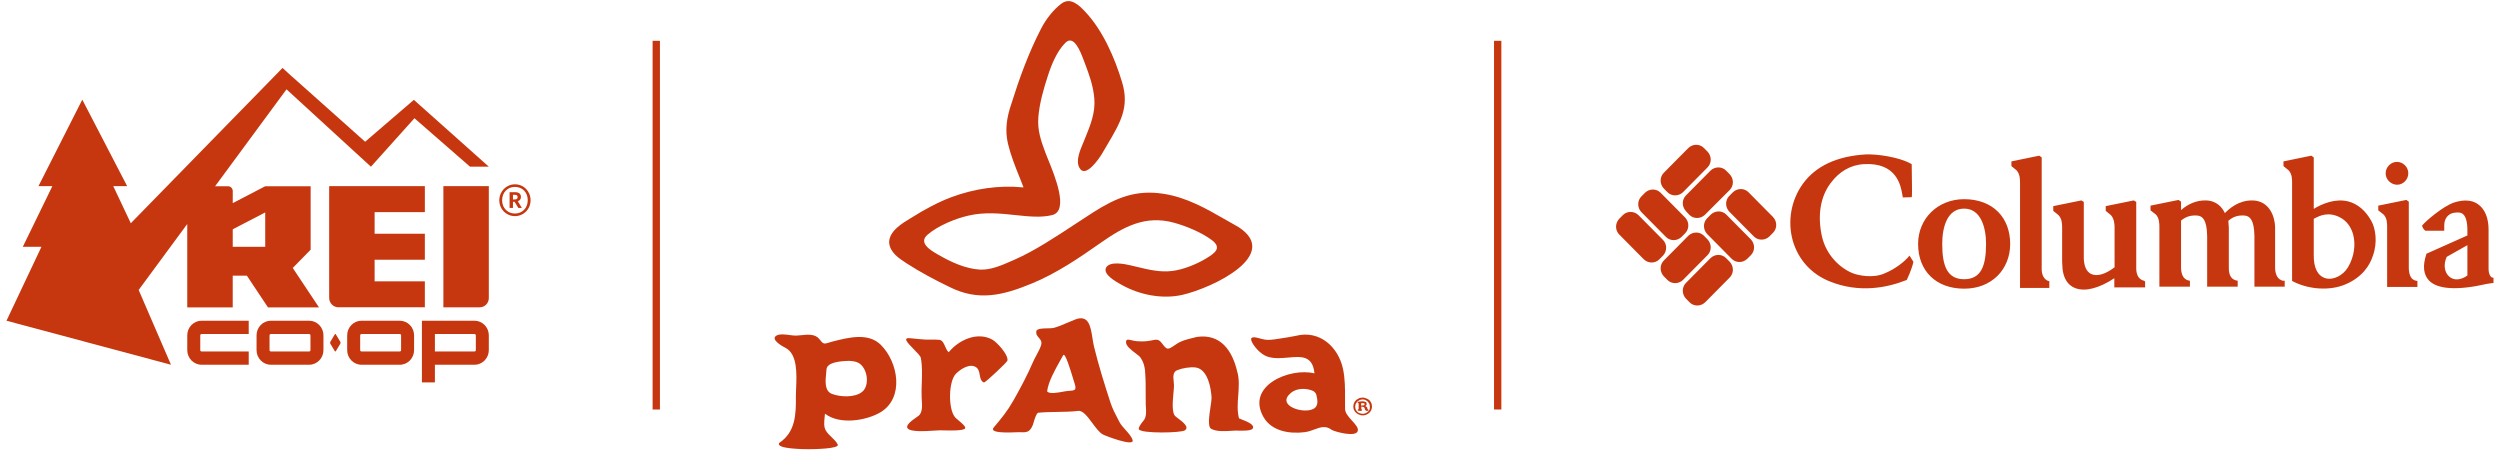 <svg width="322" height="58" viewBox="0 0 322 58" fill="none" xmlns="http://www.w3.org/2000/svg">
<g clip-path="url(#clip0_28517_86954)">
<path d="M54.722 27.326V23.978H42.397V38.359C42.397 39.034 42.933 39.58 43.592 39.58H54.721V36.232H48.25V33.452H54.721V30.105H48.25V27.325H54.722V27.326Z" fill="#C7370F"/>
<path d="M43.259 43.067C43.221 43.004 43.158 43.004 43.12 43.067L42.542 44.029C42.505 44.092 42.505 44.197 42.542 44.261L43.12 45.223C43.158 45.286 43.221 45.286 43.259 45.223L43.836 44.261C43.874 44.198 43.874 44.093 43.836 44.029L43.259 43.067Z" fill="#C7370F"/>
<path d="M24.12 43.194V45.096C24.12 46.135 24.947 46.98 25.964 46.98H32.035V45.27H25.964C25.872 45.27 25.793 45.19 25.793 45.096V43.194C25.793 43.1 25.872 43.02 25.964 43.02H32.035V41.309H25.964C24.947 41.309 24.12 42.155 24.12 43.194Z" fill="#C7370F"/>
<path d="M39.816 41.309H34.887C33.87 41.309 33.043 42.155 33.043 43.194V45.096C33.043 46.135 33.87 46.98 34.887 46.98H39.816C40.833 46.98 41.661 46.135 41.661 45.096V43.194C41.661 42.155 40.833 41.309 39.816 41.309ZM39.987 45.096C39.987 45.19 39.909 45.27 39.816 45.27H34.887C34.795 45.27 34.717 45.19 34.717 45.096V43.194C34.717 43.1 34.795 43.02 34.887 43.02H39.816C39.909 43.02 39.987 43.1 39.987 43.194V45.096Z" fill="#C7370F"/>
<path d="M61.115 41.309H54.342V49.251H56.016V46.98H61.115C62.132 46.98 62.96 46.135 62.96 45.096V43.194C62.96 42.155 62.132 41.309 61.115 41.309ZM61.286 45.096C61.286 45.19 61.208 45.27 61.115 45.27H56.016V43.02H61.115C61.208 43.02 61.286 43.1 61.286 43.194V45.096Z" fill="#C7370F"/>
<path d="M57.105 39.581H61.792C62.437 39.581 62.96 39.047 62.96 38.389V23.978H57.106V39.581H57.105Z" fill="#C7370F"/>
<path d="M47.029 18.257L37.622 9.867L37.614 9.874L36.392 8.749L16.847 28.752L14.589 23.977H16.379L10.599 12.835L4.953 23.978H6.743L2.937 31.789L5.337 31.791L0.836 41.309L22.023 46.98L17.859 37.347L24.118 28.851V39.589H29.975V35.503H31.795L34.515 39.59H41.085L37.706 34.513L40.012 32.157V23.988H34.16L29.978 26.162V24.609C29.978 24.266 29.707 23.988 29.371 23.988H27.705L36.902 11.506L47.776 21.472L53.381 15.229L60.537 21.469H62.959L53.305 12.86L47.029 18.257ZM29.978 29.533L34.16 27.36V31.789H29.976L29.978 29.533Z" fill="#C7370F"/>
<path d="M51.49 41.309H46.561C45.544 41.309 44.716 42.155 44.716 43.194V45.096C44.716 46.135 45.544 46.98 46.561 46.98H51.49C52.507 46.98 53.334 46.135 53.334 45.096V43.194C53.334 42.155 52.507 41.309 51.49 41.309ZM51.66 45.096C51.66 45.19 51.582 45.27 51.49 45.27H46.561C46.468 45.27 46.39 45.19 46.39 45.096V43.194C46.39 43.1 46.468 43.02 46.561 43.02H51.49C51.582 43.02 51.66 43.1 51.66 43.194V45.096Z" fill="#C7370F"/>
<path d="M67.096 25.372V25.363C67.096 24.946 66.796 24.751 66.334 24.751H65.635V26.781H66.07V25.993H66.279L66.761 26.781H67.214L66.689 25.919C66.924 25.844 67.096 25.677 67.096 25.372ZM66.669 25.39C66.669 25.585 66.55 25.687 66.324 25.687H66.07V25.093H66.324C66.542 25.093 66.669 25.167 66.669 25.381V25.39Z" fill="#C7370F"/>
<path d="M66.324 23.739C65.198 23.739 64.31 24.657 64.31 25.798C64.31 26.957 65.208 27.837 66.324 27.837C67.449 27.837 68.338 26.947 68.338 25.789C68.338 24.648 67.468 23.739 66.324 23.739ZM66.324 27.503C65.399 27.503 64.673 26.817 64.673 25.798C64.673 24.787 65.362 24.074 66.324 24.074C67.285 24.074 67.975 24.778 67.975 25.789C67.975 26.799 67.258 27.503 66.324 27.503Z" fill="#C7370F"/>
<line x1="84.527" y1="5.256" x2="84.527" y2="52.743" stroke="#C7370F" stroke-width="0.944"/>
<path fill-rule="evenodd" clip-rule="evenodd" d="M116.854 33.971C118.501 35.033 120.423 36.062 122.276 36.953C126.017 38.837 129.175 38.049 132.916 36.507C136.074 35.205 138.957 33.251 141.737 31.298C144.723 29.207 147.503 27.665 151.244 28.693C152.823 29.139 154.745 29.927 156.083 30.921C157.387 31.915 156.564 32.566 155.294 33.32C154.093 34.04 152.411 34.725 151.004 34.896C149.455 35.097 148.003 34.747 146.506 34.387C146.211 34.316 145.915 34.244 145.615 34.177C144.894 34.005 142.904 33.594 142.457 34.485C142.032 35.334 143.725 36.276 144.361 36.63L144.448 36.678C146.748 37.981 149.699 38.563 152.273 37.981C156.289 37.055 165.041 32.806 159.515 29.242C158.976 28.943 158.443 28.637 157.913 28.333C155.341 26.857 152.825 25.413 149.837 24.958C146.302 24.41 143.762 25.472 140.844 27.323C140.123 27.781 139.357 28.286 138.564 28.809C136.034 30.477 133.228 32.327 130.72 33.423C130.6 33.475 130.48 33.528 130.358 33.582C129.05 34.162 127.637 34.788 126.223 34.725C124.37 34.622 122.517 33.765 120.904 32.84L120.829 32.797C119.914 32.272 118.227 31.302 119.462 30.236C120.801 29.07 123.066 28.145 124.748 27.768C126.831 27.28 128.877 27.498 130.788 27.702C132.497 27.884 134.099 28.055 135.525 27.7C137.704 27.155 135.879 22.692 134.97 20.471C134.849 20.174 134.743 19.917 134.667 19.715C134.083 18.138 133.603 16.802 133.74 15.088C133.877 13.306 134.426 11.421 134.975 9.742C135.422 8.337 136.142 6.589 137.206 5.527C138.317 4.387 139.178 6.681 139.59 7.779L139.591 7.78C139.637 7.903 139.677 8.011 139.712 8.097C140.295 9.639 140.81 11.044 140.947 12.689C141.106 14.499 140.44 16.133 139.768 17.781C139.715 17.912 139.662 18.042 139.609 18.172C139.571 18.265 139.529 18.364 139.486 18.468C139.093 19.401 138.531 20.736 139.025 21.599C139.78 23.073 141.599 20.366 141.908 19.852C142.133 19.465 142.351 19.097 142.561 18.743C144.339 15.741 145.499 13.784 144.517 10.565C143.59 7.48 142.046 3.916 139.78 1.517C138.922 0.592 137.858 -0.368 136.726 0.455C135.662 1.243 134.667 2.545 134.083 3.711C132.504 6.761 131.303 10.05 130.273 13.34C129.656 15.157 129.415 16.767 129.827 18.515C130.185 20.002 130.749 21.412 131.318 22.834L131.319 22.836C131.405 23.052 131.492 23.268 131.578 23.484C131.612 23.587 131.655 23.69 131.698 23.793C131.741 23.896 131.783 23.998 131.818 24.101C131.818 24.101 131.818 24.136 131.783 24.136C128.626 23.827 125.468 24.307 122.517 25.404C120.869 26.02 119.016 27.014 117.506 27.974C117.447 28.009 117.386 28.046 117.324 28.083L117.322 28.084C116.184 28.768 114.52 29.768 114.52 31.229C114.619 32.514 115.763 33.26 116.736 33.894L116.854 33.971ZM107.278 43.978C107.053 44.034 106.874 44.09 106.726 44.137C106.152 44.317 106.046 44.35 105.528 43.669C104.984 42.991 104.053 43.086 103.212 43.172C102.991 43.195 102.776 43.217 102.576 43.224C102.329 43.236 102.019 43.195 101.694 43.152C101.116 43.076 100.488 42.992 100.071 43.19C99.11 43.669 100.757 44.595 101.1 44.766C102.731 45.538 102.621 48.12 102.539 50.03C102.523 50.41 102.507 50.764 102.507 51.072C102.542 53.402 102.439 55.664 100.38 57.035C99.762 57.857 103.846 57.857 104.189 57.857C104.67 57.857 108.205 57.823 107.896 57.24C107.72 56.889 107.419 56.602 107.115 56.312C106.826 56.036 106.536 55.759 106.351 55.424C106.086 54.946 106.149 54.345 106.207 53.796C106.224 53.636 106.241 53.48 106.249 53.334C106.249 53.334 106.249 53.299 106.283 53.299C108.171 54.739 111.568 54.19 113.422 53.094C116.476 51.243 115.721 46.685 113.456 44.423C111.848 42.818 109.319 43.46 107.297 43.973L107.278 43.978ZM107.141 50.729C108.205 51.14 110.058 51.243 111.019 50.489C112.083 49.667 111.74 47.336 110.539 46.719C110.23 46.548 109.646 46.48 109.337 46.48C108.205 46.514 106.523 46.651 106.454 47.576C106.444 47.721 106.428 47.88 106.411 48.049C106.308 49.041 106.173 50.348 107.141 50.729ZM129.759 46.445C129.896 45.691 128.42 44.081 127.802 43.738C125.846 42.676 123.478 43.806 122.208 45.349C122.208 45.349 122.174 45.383 122.174 45.349C121.975 45.179 121.853 44.898 121.731 44.619C121.559 44.223 121.389 43.833 121.007 43.772C120.673 43.733 120.328 43.739 119.985 43.744C119.728 43.748 119.472 43.753 119.222 43.738C118.627 43.707 118.06 43.647 117.47 43.585L117.3 43.567C116.151 43.415 116.919 44.193 117.675 44.959C118.116 45.407 118.554 45.85 118.604 46.103C118.799 47.161 118.762 48.247 118.725 49.325C118.703 49.958 118.682 50.588 118.707 51.209C118.712 51.297 118.718 51.392 118.725 51.493C118.773 52.181 118.838 53.121 118.33 53.539C118.274 53.588 118.167 53.663 118.034 53.754C117.517 54.114 116.615 54.74 116.888 55.15C117.216 55.668 119.236 55.535 120.395 55.459C120.693 55.44 120.935 55.424 121.075 55.424C121.15 55.424 121.272 55.427 121.428 55.432C122.277 55.454 124.098 55.503 124.302 55.184C124.434 54.964 123.9 54.517 123.465 54.154C123.223 53.951 123.012 53.774 122.963 53.676C122.105 52.545 122.174 49.084 123.135 48.125C123.718 47.542 124.988 46.685 125.812 47.371C126.065 47.592 126.128 47.945 126.191 48.291C126.263 48.694 126.334 49.089 126.704 49.255H126.773C127.047 49.153 129.69 46.685 129.759 46.445ZM144.025 54.047C144.086 54.162 144.147 54.279 144.208 54.396C144.367 54.699 144.66 55.027 144.959 55.36C145.369 55.819 145.791 56.29 145.89 56.726C146.027 57.549 142.286 56.109 142.011 55.938C141.564 55.665 141.123 55.07 140.686 54.481C140.082 53.667 139.485 52.863 138.888 52.922C137.968 53.031 137.056 53.044 136.15 53.057C135.333 53.069 134.519 53.081 133.706 53.162C133.467 53.282 133.278 53.916 133.138 54.383C133.078 54.587 133.027 54.758 132.985 54.842C132.593 55.722 132.139 55.703 131.357 55.669L131.235 55.664C131.193 55.664 131.105 55.668 130.983 55.673C130.088 55.714 127.37 55.835 127.974 55.081C129.038 53.813 129.724 52.991 130.548 51.552C131.44 49.975 132.367 48.227 133.088 46.548C133.209 46.28 133.35 46.018 133.492 45.754C133.714 45.343 133.937 44.93 134.083 44.492C134.241 44.001 134.022 43.753 133.803 43.503C133.593 43.264 133.382 43.025 133.5 42.573C133.72 42.309 134.347 42.299 134.915 42.29C135.233 42.284 135.533 42.279 135.731 42.23C136.309 42.075 136.902 41.819 137.49 41.564C137.809 41.426 138.128 41.288 138.442 41.168C140.225 40.456 140.473 42.042 140.712 43.566C140.771 43.948 140.831 44.326 140.913 44.663C141.497 47.062 142.252 49.461 143.007 51.791C143.273 52.62 143.642 53.32 144.025 54.047ZM137.275 50.386C137.189 50.399 137.07 50.421 136.932 50.447C136.299 50.566 135.245 50.764 134.907 50.455L134.873 50.386C135.016 49.184 135.878 47.646 136.558 46.433L136.56 46.431C136.693 46.194 136.819 45.968 136.932 45.76C137.176 45.3 137.89 47.68 138.248 48.872C138.343 49.19 138.413 49.423 138.442 49.495C138.684 50.273 138.358 50.295 137.794 50.334C137.637 50.345 137.462 50.357 137.275 50.386ZM159.484 50.941C159.408 51.947 159.333 52.947 159.584 53.882C159.663 53.921 159.791 53.972 159.944 54.032C160.595 54.287 161.696 54.719 161.334 55.218C161.128 55.513 159.912 55.479 159.353 55.463C159.261 55.461 159.187 55.458 159.138 55.458C158.983 55.464 158.811 55.475 158.629 55.487C157.763 55.543 156.661 55.615 155.98 55.218C155.53 54.958 155.751 53.489 155.919 52.367C155.995 51.864 156.06 51.432 156.049 51.209C155.98 49.975 155.568 47.576 154.024 47.336C153.338 47.234 152.308 47.405 151.621 47.679C151.04 47.916 151.11 48.56 151.173 49.141C151.191 49.315 151.21 49.483 151.21 49.633C151.21 49.854 151.18 50.183 151.146 50.559C151.048 51.641 150.914 53.116 151.347 53.574C151.41 53.645 151.554 53.753 151.729 53.883C152.309 54.317 153.224 55.002 152.617 55.424C152.171 55.767 146.954 55.87 146.679 55.287C146.628 55.008 146.953 54.598 147.195 54.293C147.28 54.185 147.355 54.09 147.4 54.019C147.669 53.542 147.626 52.909 147.587 52.346L147.58 52.241C147.577 52.193 147.574 52.146 147.571 52.1C147.559 51.612 147.56 51.114 147.562 50.614C147.565 49.78 147.567 48.939 147.503 48.125C147.503 47.816 147.469 47.542 147.4 47.234C147.331 46.788 146.988 46.068 146.679 45.828C146.548 45.72 146.399 45.606 146.245 45.489C145.672 45.053 145.032 44.567 145.032 44.081C145.032 43.653 145.313 43.72 145.749 43.824C145.941 43.87 146.163 43.923 146.405 43.944C147.383 44.034 147.985 43.913 148.414 43.827C148.962 43.717 149.226 43.664 149.631 44.184C150.337 45.114 150.383 45.083 151.314 44.457C151.378 44.415 151.446 44.369 151.518 44.321C152.143 43.887 152.875 43.71 153.596 43.537C153.786 43.491 153.975 43.445 154.161 43.395C157.25 42.95 158.726 45.212 159.344 47.816C159.643 48.818 159.563 49.883 159.484 50.941ZM172.97 47.473C172.352 44.663 169.949 42.47 166.895 43.258C166.449 43.361 165.59 43.498 164.218 43.704C163.428 43.806 163.119 43.806 162.57 43.669C162.5 43.652 162.421 43.63 162.339 43.608C161.777 43.453 161.013 43.243 161.163 43.841C161.3 44.355 162.296 45.691 163.36 45.966C164.166 46.211 165.072 46.13 165.929 46.053C167.591 45.905 169.071 45.773 169.297 48.056V48.09C166.14 47.302 160.374 49.701 162.776 53.779C163.84 55.561 166.14 55.904 168.027 55.664C168.498 55.607 168.915 55.453 169.307 55.309C170.086 55.023 170.763 54.774 171.562 55.39C172.043 55.63 174.548 56.315 174.857 55.561C175.035 55.171 174.615 54.708 174.16 54.204C173.734 53.734 173.277 53.23 173.244 52.717C173.236 52.289 173.238 51.855 173.24 51.418C173.246 50.103 173.253 48.759 172.97 47.473ZM166.243 50.626C164.355 52.237 167.822 53.334 169.126 52.682C169.89 52.318 169.689 51.471 169.551 50.888C169.547 50.869 169.542 50.85 169.538 50.832C169.469 50.592 169.263 50.421 169.126 50.352C168.371 50.01 167.067 49.907 166.243 50.626Z" fill="#C7370F"/>
<path fill-rule="evenodd" clip-rule="evenodd" d="M176.127 51.38C176.333 51.483 176.471 51.62 176.573 51.826C176.676 51.997 176.711 52.169 176.711 52.34C176.711 52.58 176.642 52.785 176.539 52.957C176.436 53.128 176.265 53.265 176.059 53.368C175.887 53.471 175.715 53.505 175.509 53.505C175.304 53.505 175.098 53.437 174.892 53.334C174.72 53.231 174.548 53.094 174.446 52.888C174.343 52.751 174.308 52.545 174.308 52.374C174.308 52.134 174.377 51.929 174.48 51.757C174.583 51.586 174.754 51.449 174.96 51.346C175.132 51.243 175.304 51.209 175.509 51.209C175.715 51.209 175.921 51.278 176.127 51.38ZM175.51 53.299C175.784 53.299 175.99 53.197 176.196 53.025C176.402 52.854 176.471 52.614 176.436 52.374C176.436 52.203 176.402 52.031 176.299 51.894C176.196 51.757 176.093 51.62 175.922 51.552C175.819 51.483 175.681 51.449 175.51 51.449C175.235 51.449 175.029 51.552 174.823 51.723C174.8 51.757 174.774 51.791 174.747 51.826C174.694 51.894 174.64 51.963 174.617 52.031C174.583 52.134 174.549 52.237 174.549 52.374C174.549 52.545 174.583 52.717 174.686 52.854C174.755 52.991 174.892 53.128 175.064 53.197C175.201 53.265 175.373 53.299 175.51 53.299Z" fill="#C7370F"/>
<path fill-rule="evenodd" clip-rule="evenodd" d="M176.162 52.717C176.162 52.717 176.196 52.751 176.23 52.751C176.23 52.751 176.23 52.785 176.299 52.82C176.299 52.841 176.286 52.849 176.268 52.86C176.256 52.867 176.243 52.875 176.23 52.888C176.162 52.922 176.162 52.922 176.059 52.922C175.956 52.922 175.921 52.888 175.887 52.854C175.818 52.785 175.784 52.682 175.75 52.545C175.715 52.408 175.475 52.374 175.407 52.374C175.372 52.374 175.338 52.374 175.338 52.408V52.682C175.351 52.696 175.359 52.709 175.366 52.72C175.377 52.738 175.385 52.751 175.407 52.751C175.426 52.771 175.435 52.779 175.438 52.789C175.441 52.797 175.441 52.805 175.441 52.82C175.441 52.854 175.407 52.888 175.372 52.888C175.358 52.895 175.349 52.901 175.341 52.905C175.31 52.922 175.31 52.922 175.201 52.922C174.96 52.922 174.857 52.888 174.857 52.82C174.857 52.798 174.87 52.79 174.889 52.779C174.9 52.772 174.913 52.764 174.926 52.751C174.96 52.717 174.995 52.682 174.995 52.614V51.963C174.982 51.95 174.973 51.937 174.967 51.925C174.955 51.907 174.947 51.894 174.926 51.894C174.881 51.872 174.866 51.864 174.86 51.852C174.857 51.845 174.857 51.838 174.857 51.826C174.857 51.757 174.926 51.723 175.063 51.723C175.063 51.723 175.338 51.689 175.441 51.689C175.509 51.689 175.75 51.689 175.921 51.791C175.99 51.826 176.024 51.929 176.024 52.031C176.024 52.066 176.024 52.134 175.99 52.169C175.967 52.214 175.944 52.229 175.921 52.245C175.91 52.252 175.898 52.26 175.887 52.271C175.887 52.271 175.853 52.271 175.853 52.306C175.87 52.306 175.878 52.314 175.887 52.323C175.896 52.331 175.904 52.34 175.921 52.34C175.99 52.374 176.024 52.408 176.059 52.443C176.093 52.477 176.127 52.545 176.127 52.648C176.127 52.665 176.136 52.674 176.144 52.682C176.153 52.691 176.162 52.7 176.162 52.717ZM175.56 52.215C175.618 52.209 175.667 52.203 175.681 52.203C175.716 52.168 175.819 52.066 175.75 51.997C175.721 51.91 175.522 51.921 175.419 51.927C175.399 51.928 175.383 51.929 175.373 51.929C175.304 51.929 175.304 51.963 175.304 51.997V52.203C175.304 52.22 175.304 52.228 175.308 52.233C175.312 52.237 175.321 52.237 175.338 52.237C175.378 52.237 175.478 52.225 175.56 52.215Z" fill="#C7370F"/>
<line x1="192.902" y1="5.256" x2="192.902" y2="52.743" stroke="#C7370F" stroke-width="0.944"/>
<path fill-rule="evenodd" clip-rule="evenodd" d="M219.937 21.555C220.476 21.011 220.476 20.114 219.937 19.538L219.462 19.058C218.923 18.513 218.035 18.513 217.464 19.058L214.293 22.26C213.754 22.804 213.754 23.701 214.293 24.277L214.768 24.757C215.307 25.302 216.195 25.302 216.766 24.757L219.937 21.555ZM223.204 24.757C223.775 24.213 224.662 24.213 225.202 24.757L228.373 27.959C228.912 28.535 228.912 29.432 228.373 29.976L227.897 30.457C227.326 31.001 226.438 31.001 225.899 30.457L222.728 27.255C222.189 26.678 222.189 25.782 222.728 25.237L223.204 24.757ZM211.883 24.821C212.453 24.277 213.341 24.277 213.88 24.821L217.052 28.023C217.591 28.599 217.591 29.496 217.052 30.04L216.576 30.521C216.005 31.065 215.117 31.065 214.578 30.521L211.407 27.319C210.868 26.742 210.868 25.846 211.407 25.302L211.883 24.821ZM214.197 32.922C214.737 32.346 214.737 31.449 214.197 30.905L211.026 27.703C210.455 27.159 209.568 27.159 209.028 27.703L208.553 28.183C208.014 28.76 208.014 29.656 208.553 30.2L211.724 33.402C212.295 33.947 213.183 33.947 213.722 33.402L214.197 32.922ZM222.347 27.639C221.808 27.095 220.92 27.095 220.35 27.639L219.874 28.119C219.335 28.663 219.335 29.56 219.874 30.136L223.045 33.338C223.584 33.883 224.472 33.883 225.043 33.338L225.519 32.858C226.058 32.314 226.058 31.417 225.519 30.841L222.347 27.639ZM222.791 22.452C223.331 23.028 223.331 23.925 222.791 24.469L219.589 27.671C219.018 28.215 218.13 28.215 217.591 27.671L217.147 27.191C216.608 26.614 216.608 25.718 217.147 25.173L220.318 21.971C220.889 21.427 221.777 21.427 222.316 21.971L222.791 22.452ZM219.937 32.858C220.476 32.314 220.476 31.417 219.937 30.841L219.462 30.36C218.923 29.816 218.035 29.816 217.464 30.36L214.293 33.562C213.754 34.107 213.754 35.003 214.293 35.58L214.768 36.06C215.307 36.604 216.195 36.604 216.766 36.06L219.937 32.858ZM222.791 33.723C223.331 34.299 223.331 35.196 222.791 35.74L219.62 38.942C219.049 39.486 218.161 39.486 217.622 38.942L217.147 38.462C216.608 37.885 216.608 36.989 217.147 36.444L220.318 33.242C220.889 32.698 221.777 32.698 222.316 33.242L222.791 33.723ZM245.941 32.922C246.036 33.05 246.449 33.723 246.449 33.723C246.227 34.747 245.592 36.06 245.592 36.06L245.497 36.092C243.151 37.021 239.504 37.821 235.603 36.22C233.256 35.26 231.607 33.402 230.91 31.001C230.212 28.503 230.688 25.782 232.21 23.669C233.891 21.363 236.618 20.114 240.296 19.89C241.692 19.826 244.546 20.21 246.1 21.075L246.227 21.139C246.227 21.139 246.29 25.045 246.258 25.205L246.227 25.398L245.085 25.43L245.022 25.077L245.02 25.07C244.829 23.944 244.315 20.915 240.106 21.139C238.299 21.235 236.872 22.131 235.793 23.572C234.461 25.334 234.081 27.735 234.652 30.393C235.223 32.986 237.157 34.619 238.647 35.196C239.282 35.452 241.248 35.9 242.77 35.196C244.102 34.651 245.339 33.691 245.941 32.922ZM260.18 23.572V37.085H263.954V36.22C263.954 36.22 263.034 36.124 262.97 34.747V20.274L262.653 20.05L259.07 20.787V21.395C259.07 21.395 259.672 21.875 259.736 21.939C260.18 22.42 260.18 23.156 260.18 23.572ZM276.131 36.156C275.497 35.996 275.148 35.452 275.148 34.555V26.006L274.831 25.814L271.216 26.55V27.159C271.216 27.159 271.818 27.639 271.882 27.703C272.325 28.183 272.357 28.92 272.357 29.336V34.427C271.184 35.324 270.106 35.644 269.345 35.291C268.742 35.003 268.425 34.299 268.393 33.274V26.006L268.076 25.814L264.461 26.55V27.159C264.461 27.159 265.063 27.639 265.127 27.703C265.603 28.183 265.603 28.92 265.603 29.368V33.723C265.634 34.555 265.666 34.843 265.761 35.227C265.983 36.156 266.522 36.828 267.315 37.117C268.583 37.597 270.391 37.117 272.325 35.836V37.021H276.289V36.252L276.131 36.156ZM293.033 34.555C293.065 35.452 293.414 35.996 294.016 36.156H294.27V36.925H290.37V30.393C290.338 28.247 289.735 27.831 289.133 27.767C288.403 27.703 287.706 27.831 287.008 28.439C287.04 28.727 287.072 29.176 287.072 29.304V34.523C287.072 35.452 287.389 35.964 288.023 36.124L288.213 36.156V36.925H284.281V30.393C284.249 28.247 283.647 27.831 283.044 27.767C282.315 27.703 281.617 27.831 280.919 28.407V34.523C280.951 35.452 281.268 35.964 281.871 36.124L282.061 36.156V36.925H278.129V29.272C278.129 28.856 278.129 28.119 277.685 27.639C277.621 27.575 276.987 27.095 276.987 27.095V26.486L280.602 25.75L280.919 25.974V27.062C281.871 26.23 282.917 25.814 284.027 25.814C285.454 25.814 286.184 26.646 286.564 27.447C287.135 26.87 288.308 25.814 290.052 25.814C292.399 25.814 293.033 28.087 293.033 29.304V34.555ZM258.911 31.417C258.911 29.752 258.372 28.311 257.357 27.287C256.311 26.23 254.789 25.654 252.981 25.654C249.588 25.654 247.051 28.151 247.051 31.417C247.051 34.907 249.366 37.181 252.981 37.181C254.725 37.181 256.184 36.604 257.294 35.516C258.341 34.459 258.911 33.018 258.911 31.417ZM250.159 31.417C250.159 34.235 250.793 35.964 252.981 35.964C255.169 35.964 255.804 34.235 255.804 31.417C255.804 29.368 255.169 26.87 252.981 26.87C250.761 26.87 250.159 29.336 250.159 31.417ZM307.272 22.324C307.272 21.523 307.938 20.851 308.731 20.851C309.524 20.851 310.19 21.523 310.19 22.324C310.19 23.124 309.524 23.797 308.731 23.797C307.938 23.765 307.272 23.124 307.272 22.324ZM307.462 29.24V36.956H311.363V36.188L311.173 36.156C310.57 36.028 310.285 35.484 310.253 34.555V25.974L309.936 25.75L306.321 26.486V27.095C306.321 27.095 306.955 27.575 307.018 27.639C307.462 28.119 307.462 28.792 307.462 29.24ZM305.433 28.471C304.672 27.095 303.657 26.262 302.452 25.942C300.771 25.526 299.059 26.262 298.012 26.902V20.274L297.695 20.05L294.112 20.787V21.395C294.112 21.395 294.714 21.875 294.778 21.939C295.222 22.42 295.222 23.092 295.222 23.54V36.188L295.348 36.252C297.41 37.309 300.105 37.469 302.071 36.636C304.291 35.708 305.243 34.139 305.623 32.954C306.257 31.225 305.972 29.432 305.433 28.471ZM299.534 35.836C300.517 36.124 301.786 35.484 302.42 34.427C303.213 33.082 303.435 31.545 303.086 30.2C302.801 29.176 302.198 28.407 301.374 27.991C299.883 27.223 298.742 27.799 298.139 28.119C298.115 28.131 298.095 28.139 298.078 28.145C298.051 28.156 298.032 28.163 298.012 28.183V32.826C297.98 34.491 298.52 35.548 299.534 35.836ZM321.162 35.772L320.972 35.74C320.813 35.708 320.528 35.324 320.528 34.619V29.56C320.528 28.087 320.052 26.934 319.196 26.326C318.435 25.75 317.356 25.686 316.12 26.07C314.661 26.55 312.409 28.503 312.061 28.952L311.965 29.048L311.997 29.176C312.029 29.304 312.187 29.56 312.314 29.656L312.378 29.72H314.82V29.016C314.82 27.991 315.485 27.511 316.025 27.415C316.595 27.319 316.976 27.351 317.23 27.575C317.61 27.895 317.8 28.599 317.8 29.688V30.328L312.631 32.634L312.536 32.666L312.505 32.762C312.029 34.203 312.124 35.324 312.822 36.092C313.9 37.277 316.5 37.437 320.274 36.572C320.559 36.508 321.162 36.444 321.162 36.444V35.772ZM317.8 35.484V31.577L315.137 33.082C314.693 34.043 314.82 35.099 315.485 35.644C316.088 36.156 316.944 36.092 317.8 35.484Z" fill="#C7370F"/>
</g>
<defs>
<clipPath id="clip0_28517_86954">
<rect width="320.324" height="57.715" fill="white" transform="translate(0.836 0.143)"/>
</clipPath>
</defs>
</svg>
